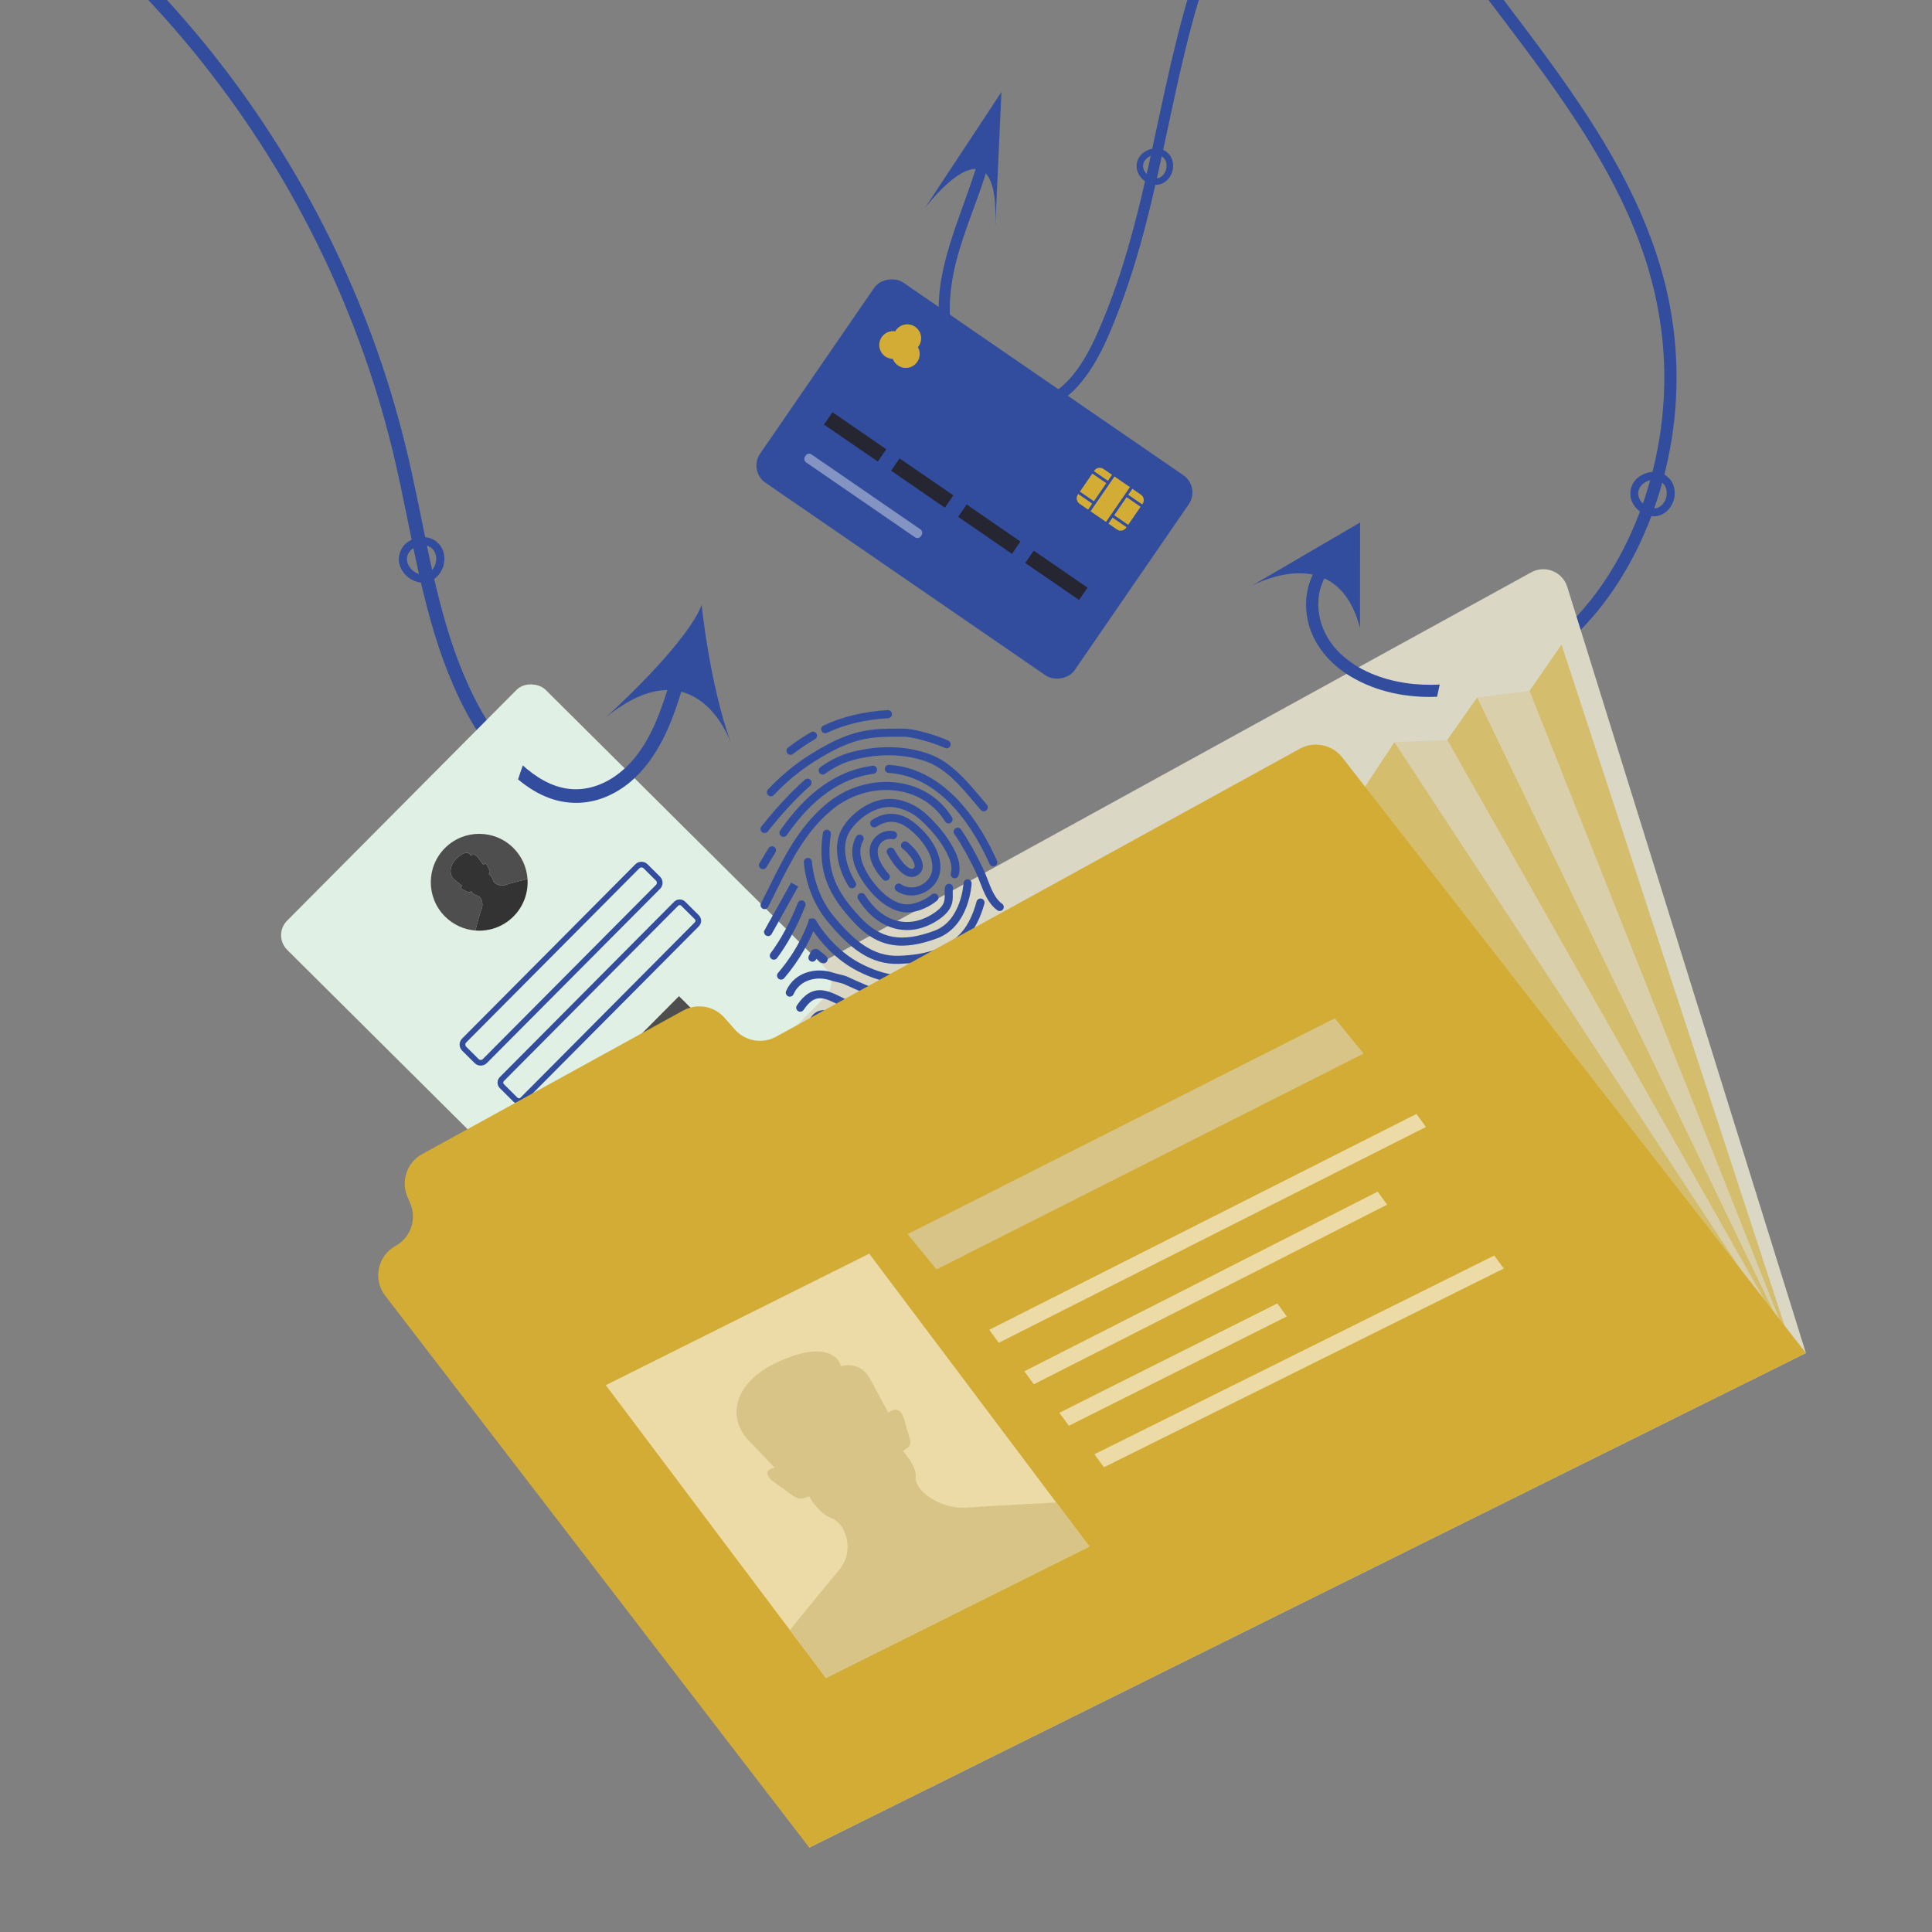 <?xml version="1.0" encoding="UTF-8"?>
<svg xmlns="http://www.w3.org/2000/svg" viewBox="0 0 222 222">
  <rect x="0" y="0" width="222" height="222" fill="#808080" stroke="none"/>
  <defs>
    <style>.cls-1{fill:#f1f2f2;opacity:.42;}.cls-1,.cls-2,.cls-3,.cls-4,.cls-5,.cls-6,.cls-7,.cls-8,.cls-9,.cls-10,.cls-11,.cls-12{stroke-width:0px;}.cls-13{opacity:.27;}.cls-14{opacity:.57;}.cls-15{opacity:.86;}.cls-2{mix-blend-mode:hard-light;}.cls-2,.cls-3,.cls-6,.cls-12{fill:#d2ac34;}.cls-16{isolation:isolate;}.cls-3{opacity:.6;}.cls-4{fill:#4e4e4e;}.cls-5{fill:#231f20;}.cls-7{fill:#e1f0e5;}.cls-8{fill:#dad7c5;}.cls-9{fill:#334d9e;}.cls-10{fill:#333;}.cls-11{fill:#fff;}.cls-12{opacity:.68;}</style>
  </defs>
  <g class="cls-16">
    <g id="Layer_1">
      <path class="cls-9" d="m58.716,86.577c-1.03-1.162-1.925-2.457-2.738-3.765-1.049-1.687-1.934-3.478-2.703-5.309-1.552-3.695-2.607-7.571-3.495-11.473-.915-4.02-1.655-8.078-2.55-12.102-.906-4.071-2.016-8.094-3.344-12.047-2.671-7.951-6.207-15.61-10.514-22.808-4.317-7.215-9.381-13.974-15.142-20.101-.714-.759-1.439-1.508-2.173-2.248-.301-.303-.751-.42-1.115-.137-.308.24-.432.802-.13,1.106,6.032,6.078,11.378,12.827,15.928,20.081,4.525,7.215,8.245,14.942,11.086,22.97,1.425,4.027,2.62,8.131,3.581,12.293.938,4.062,1.684,8.164,2.583,12.235.892,4.043,1.932,8.077,3.457,11.933,1.51,3.817,3.528,7.626,6.325,10.664.114.123.233.244.35.365.188-.556.388-1.107.595-1.657Z" />
      <path class="cls-9" d="m50.411,62.479c-.048-.05-.104-.09-.163-.12-.03-.055-.074-.107-.134-.153-.949-.724-2.289-.603-3.234.062-.933.656-1.303,1.834-.873,2.893.373.92,1.273,1.63,2.257,1.768,1.061.148,1.999-.462,2.478-1.383.497-.957.438-2.266-.33-3.067Zm-.499,2.623c-.015.031-.03.062-.046.093.002-.007-.049.082-.061.101-.047.072-.099.141-.154.208-.023.027-.046.053-.07.079.003-.005-.066.063-.084.079-.065.056-.135.105-.204.154-.012.008-.017.013-.021.016-.004.002-.011.005-.023.011-.052.025-.103.052-.156.074-.04.017-.081.032-.123.046-.015.005-.022.008-.026.009-.004 0-.012.002-.03.005-.094.019-.188.031-.283.04-.006.001-.008.001-.011.001-.021-0-.042-.001-.063-.001-.043-.002-.087-.005-.13-.01-.043-.005-.086-.011-.129-.018-.021-.004-.043-.009-.064-.012-.005-.001-.006-.001-.009-.001-.09-.025-.179-.055-.265-.09-.041-.017-.081-.035-.121-.054-.02-.01-.04-.02-.059-.03-.004-.002-.006-.003-.009-.004-.146-.087-.349-.239-.432-.318-.083-.078-.245-.277-.337-.42,0,0,0,0,0,0-.009-.016-.019-.033-.027-.049-.024-.045-.047-.091-.068-.138-.018-.04-.035-.08-.051-.121-.008-.021-.032-.092-.037-.106-.004-.016-.018-.077-.021-.092-.01-.05-.019-.1-.026-.15-.005-.035-.007-.071-.01-.107.001.001-.001-.08 0-.1.004-.09.015-.18.034-.268.001-.006.002-.009.003-.013.001-.004.002-.008.004-.015.007-.024.015-.049.023-.073.019-.056.041-.111.065-.164.052-.115.04-.092.111-.195.055-.08.154-.2.199-.245.302-.301.726-.5,1.157-.56.221-.031.396-.028.642.023-.002.001.091.025.109.031.055.018.11.039.164.063.029.013.059.027.087.041.009.005.019.01.026.014.058.036.114.076.168.117.029.022.057.039.086.053.011.017.022.034.036.05.06.063.118.129.169.199.017.023.033.047.049.071.001.002.008.013.014.022.008.016.042.079.05.098.034.07.061.143.087.217.004.017.022.075.026.091.011.049.021.098.029.147.013.079.02.158.024.237-.001.018 0.0.079-0.0.094-.002.051-.005.102-.01.152-.008.087-.021.173-.038.259-.003.017-.014.058-.018.072-.014.048-.028.096-.044.143-.029.082-.061.164-.098.242Z" />
      <path class="cls-9" d="m132.232,23.505c1.913-7.895,3.24-15.935,5.58-23.724,2.156-7.176,5.168-14.232,10.022-20.02.593-.708,1.212-1.393,1.858-2.053.237-.242.316-.601.082-.881-.198-.238-.65-.332-.889-.087-5.21,5.325-8.668,12.024-11.098,19.01-2.572,7.395-4.01,15.103-5.687,22.732-.869,3.953-1.81,7.895-3.011,11.762-.603,1.94-1.272,3.861-2.029,5.747-.653,1.626-1.342,3.259-2.208,4.785-1.441,2.54-3.558,5.056-6.661,5.338-.95.086-1.886-.057-2.772-.366-.135.389-.274.776-.417,1.162.064.022.126.047.191.068,1.441.46,3.01.555,4.472.134,1.519-.437,2.843-1.319,3.928-2.459,2.415-2.535,3.793-5.965,5.029-9.184,1.494-3.893,2.629-7.913,3.61-11.963Z" />
      <path class="cls-9" d="m134.244,17.624c-.039-.039-.085-.07-.133-.093-.025-.043-.061-.084-.11-.12-.774-.562-1.846-.44-2.591.111-.735.543-1.01,1.495-.645,2.335.317.731,1.051,1.282,1.843,1.374.853.099,1.594-.408,1.96-1.155.38-.776.308-1.824-.323-2.451Zm-.351,2.111c-.011.025-.023.05-.035.075.001-.005-.038.067-.047.082-.036.059-.076.115-.119.169-.018.022-.036.043-.055.065.002-.004-.051.051-.066.065-.051.046-.106.086-.161.128-.009.007-.014.011-.016.013-.004.002-.009.004-.018.009-.041.021-.081.043-.124.062-.032.014-.065.027-.098.039-.012.004-.017.006-.021.008-.003 0-.009.002-.024.005-.075.017-.15.029-.226.038-.005.001-.006.001-.009.001-.017 0-.034 0-.05 0-.035-.001-.07-.002-.105-.005-.035-.003-.07-.007-.104-.012-.017-.003-.034-.006-.052-.009-.004-.001-.005-.001-.007-.001-.073-.018-.144-.041-.214-.067-.033-.013-.066-.026-.098-.041-.016-.007-.032-.015-.048-.023-.003-.002-.005-.002-.007-.003-.118-.067-.284-.185-.352-.247-.068-.061-.202-.217-.278-.33,0,0,0,0,0,0-.008-.013-.015-.026-.023-.039-.02-.036-.04-.072-.057-.109-.015-.032-.029-.064-.043-.096-.007-.017-.027-.073-.032-.084-.003-.013-.016-.061-.019-.073-.009-.04-.017-.08-.023-.12-.004-.028-.007-.057-.01-.085.001.001-.002-.064-.002-.08.002-.072.009-.144.022-.216.001-.005.001-.007.002-.01.001-.003.002-.006.003-.012.005-.02.011-.039.017-.059.014-.045.03-.089.049-.133.039-.093.03-.074.086-.159.043-.065.119-.163.155-.2.237-.247.572-.415.916-.471.177-.029.317-.03.515.006-.002.001.073.018.088.023.045.014.089.029.132.047.024.01.048.02.071.031.007.004.016.008.021.011.047.028.092.059.137.091.023.017.047.03.07.041.009.013.018.027.03.039.05.049.097.101.139.157.014.018.027.037.041.056.001.001.007.01.012.018.007.013.035.063.042.078.028.056.052.114.074.172.004.013.019.06.022.072.01.039.019.078.026.118.011.063.019.126.024.19,0,.014.002.063.002.076-0.0.041-.002.082-.005.122-.005.07-.014.14-.026.208-.002.013-.01.047-.013.058-.01.039-.021.077-.033.116-.021.067-.046.132-.074.196Z" />
      <path class="cls-9" d="m191.921,51.45c1.103-6.048.954-12.337-.468-18.32-1.121-4.718-2.983-9.229-5.279-13.491-2.332-4.328-5.087-8.416-7.97-12.393-2.936-4.049-6.015-7.99-8.995-12.006-2.922-3.938-5.763-7.95-8.224-12.196-2.408-4.155-4.469-8.546-5.791-13.172-.329-1.151-.612-2.314-.852-3.487-.179-.877-1.565-.648-1.384.24.941,4.61,2.596,9.045,4.712,13.24,2.14,4.244,4.723,8.252,7.461,12.132,2.784,3.945,5.739,7.764,8.643,11.619,2.88,3.822,5.727,7.681,8.276,11.735,2.501,3.977,4.725,8.146,6.359,12.557,1.874,5.058,2.882,10.419,2.832,15.819-.056,6.057-1.353,12.084-3.853,17.605-2.44,5.388-6.111,10.34-11.062,13.659-2.825,1.894-6.104,3.187-9.486,3.666-.117.477-.224.956-.328,1.436,1.588-.19,3.156-.54,4.651-1.034,5.637-1.861,10.335-5.814,13.755-10.602,3.592-5.029,5.898-10.947,7.003-17.008Z" />
      <path class="cls-9" d="m191.764,54.928c-.048-.048-.103-.086-.162-.114-.03-.053-.074-.102-.134-.146-.942-.684-2.246-.537-3.153.132-.895.66-1.23,1.818-.787,2.841.385.889,1.278,1.562,2.241,1.674,1.038.121,1.94-.495,2.386-1.404.463-.944.377-2.22-.39-2.983Zm-.429,2.569c-.014.031-.028.061-.043.091.002-.006-.046.081-.057.1-.044.071-.093.14-.145.206-.021.027-.044.053-.067.079.003-.005-.062.063-.08.079-.062.056-.129.105-.196.155-.011.008-.017.013-.02.016-.004.002-.011.005-.022.011-.05.026-.099.053-.151.075-.039.017-.079.033-.119.047-.014.005-.021.008-.025.01-.004 0-.012.002-.029.006-.091.021-.182.035-.275.046-.006.001-.008.001-.011.002-.02 0-.041.001-.061 0-.043-.001-.085-.003-.127-.006-.042-.004-.085-.009-.127-.015-.021-.003-.042-.007-.063-.011-.005-.001-.006-.001-.009-.001-.088-.022-.176-.049-.261-.082-.04-.015-.08-.032-.119-.05-.02-.009-.039-.019-.059-.028-.004-.002-.006-.002-.008-.004-.144-.081-.345-.226-.429-.301-.083-.075-.246-.265-.338-.402,0,0,0,0,0,0-.009-.016-.019-.031-.028-.047-.024-.044-.048-.088-.07-.133-.018-.038-.036-.078-.052-.117-.008-.02-.033-.089-.038-.103-.004-.016-.02-.075-.023-.089-.011-.048-.021-.097-.028-.146-.005-.035-.009-.069-.012-.104.001.001-.003-.078-.002-.097.002-.088.011-.176.027-.262.001-.006.002-.009.002-.013.001-.004.002-.008.004-.015.006-.024.013-.048.021-.071.017-.055.037-.109.06-.162.048-.113.037-.09.104-.193.052-.079.145-.199.188-.243.288-.3.697-.504,1.116-.572.215-.035.386-.036.627.008-.002.001.089.022.107.028.054.017.108.036.161.058.029.012.058.025.086.038.009.004.019.01.025.013.058.034.113.071.167.111.028.021.057.037.085.05.011.016.022.033.036.048.06.06.118.123.17.191.017.022.033.045.05.068.001.001.008.012.014.021.008.015.042.076.051.095.035.068.063.139.09.21.005.016.023.073.027.088.012.047.022.095.031.143.014.076.023.153.029.231,0,.017.002.077.002.092-.001.05-.003.099-.006.149-.006.085-.017.17-.032.254-.003.016-.013.057-.016.071-.013.047-.025.094-.04.141-.026.081-.056.161-.091.239Z" />
      <path class="cls-8" d="m68.955,127.132l24.035,85.171,114.52-56.828-27.423-88.045c-.542-1.739-2.542-2.545-4.138-1.668l-105.61,58.063c-1.175.646-1.748,2.017-1.385,3.307Z" />
      <rect class="cls-7" x="42.841" y="85.157" width="42.126" height="50.02" rx="2.369" ry="2.369" transform="translate(-59.279 77.817) rotate(-45.169)" />
      <path class="cls-4" d="m59.036,97.485c.968.987,1.493,2.244,1.578,3.523-.678.16-1.99.479-2.491.665-.689.257-1.424-.173-1.473-.543s-.488-.711-.488-.711c.247-.281.129-.295-.13-.879s-.473-.163-.473-.163c0,0-.312-.425-.677-.904s-.79-.166-.79-.166c-.145-.347-.68-.588-1.64.353-.8.784-.903,1.802-.235,2.426.471.374.891.695.891.695,0,0-.424.207.154.477s.59.389.876.147c0,0,.332.446.701.502s.784.8.513,1.483c-.203.511-.56,1.876-.729,2.533-1.29-.103-2.552-.654-3.53-1.651-2.151-2.194-2.116-5.715.078-7.866s5.715-2.116,7.866.078Z" />
      <path class="cls-10" d="m60.613,101.008c.104,1.563-.45,3.16-1.656,4.343-1.196,1.173-2.788,1.696-4.336,1.573.169-.657.526-2.022.729-2.533.271-.684-.144-1.427-.513-1.483s-.701-.502-.701-.502c-.286.242-.298.123-.876-.147s-.154-.477-.154-.477c0,0-.419-.321-.891-.695-.667-.624-.564-1.642.235-2.426.96-.941,1.495-.701,1.64-.353,0,0,.425-.312.79.166s.677.904.677.904c0,0,.215-.42.473.163s.377.598.13.879c0,0,.439.341.488.711s.784.8,1.473.543c.501-.187,1.812-.505,2.491-.665Z" />
      <path class="cls-9" d="m75.845,102.133l-19.905,20.022c-.384.387-1.012.388-1.398.004l-1.436-1.427c-.387-.384-.389-1.011-.004-1.398l19.905-20.022c.384-.387,1.012-.388,1.398-.004l1.436,1.427c.387.384.389,1.011.004,1.398Zm-22.281,17.66c-.131.132-.131.346.001.477l1.436,1.427c.132.131.346.131.477-.001l19.905-20.022c.131-.132.131-.346-.001-.477l-1.436-1.427c-.132-.131-.346-.131-.477.001l-19.905,20.022Z" />
      <path class="cls-9" d="m80.301,106.439l-20.029,20.147c-.35.352-.922.354-1.274.004l-1.56-1.551c-.352-.35-.354-.922-.004-1.274l20.029-20.147c.35-.352.922-.354,1.274-.004l1.56,1.551c.352.35.354.922.004,1.274Zm-22.404,17.785c-.097.098-.097.256.001.353l1.56,1.551c.098.097.256.097.353-.001l20.029-20.147c.097-.098.097-.256-.001-.353l-1.56-1.551c-.098-.097-.256-.097-.353.001l-20.029,20.147Z" />
      <rect class="cls-4" x="67.441" y="118.869" width="13.804" height="3.35" transform="translate(-63.559 88.28) rotate(-45.169)" />
      <path class="cls-9" d="m104.739,104.81c-.02.003-.04.005-.06.008-2.4.314-4.454-2.087-5.026-2.831-1.729-2.246-2.169-4.27-1.273-5.851.127-.223.41-.301.633-.175.223.127.301.41.175.633-.881,1.555.166,3.483,1.2,4.827.496.644,2.261,2.726,4.169,2.476.871-.118,1.772-.514,2.521-1.124.199-.162.491-.133.653.067.162.199.132.491-.067.653-.864.704-1.901,1.171-2.927,1.317Z" />
      <path class="cls-9" d="m105.195,102.866c-.774.111-1.552-.059-2.187-.496-.211-.145-.265-.435-.12-.646.145-.211.434-.265.646-.12.604.415,1.401.481,2.134.174.761-.319,1.295-.959,1.429-1.712.345-1.945-1.635-4.211-3.083-5.13-1.081-.686-2.192-.666-3.304.061-.215.141-.503.08-.643-.135-.14-.215-.08-.503.135-.643,1.403-.917,2.934-.941,4.31-.068.945.6,1.899,1.548,2.551,2.536.813,1.232,1.141,2.456.948,3.541-.189,1.066-.931,1.966-1.985,2.407-.272.114-.552.191-.832.231Z" />
      <path class="cls-9" d="m101.851,101.2c-.147.021-.301-.029-.409-.146-.634-.694-1.672-2.074-1.504-3.519.075-.644.436-1.24.992-1.635.535-.38,1.187-.52,1.79-.385.25.056.408.304.352.555-.056.25-.306.407-.555.352-.347-.078-.729.008-1.049.236-.337.239-.564.607-.608.985-.13,1.119.843,2.321,1.268,2.785.173.19.16.483-.03.656-.071.065-.158.104-.247.117Z" />
      <path class="cls-9" d="m104.942,100.758c-.11.016-.223.016-.338.002-.821-.105-1.716-1.004-2.661-2.671-.126-.223-.048-.507.175-.633.224-.126.507-.048.633.175.881,1.554,1.595,2.159,1.97,2.207.082.011.185.003.322-.139.022-.022.073-.075.06-.235-.051-.605-.851-1.555-1.379-1.943-.207-.152-.251-.443-.099-.649.152-.207.443-.251.649-.099.66.485,1.674,1.651,1.754,2.614.032.379-.078.711-.318.959-.225.233-.487.372-.769.412Z" />
      <path class="cls-9" d="m109.771,100.914c-.064.009-.13.005-.196-.014-.246-.072-.387-.33-.315-.576.323-1.103-.536-2.549-1.209-3.54-.574-.845-1.435-1.816-2.305-2.598-1.167-1.05-2.76-1.607-4.062-1.421l-.007.001c-1.521.221-3.203,1.395-4.091,2.857-.984,1.621-.317,4.11.718,5.736.138.217.074.504-.142.641-.216.138-.503.074-.641-.142-1.224-1.923-1.924-4.746-.728-6.717,1.037-1.709,2.947-3.033,4.752-3.294l.009-.001c1.587-.227,3.431.405,4.815,1.65.935.842,1.829,1.85,2.452,2.766.846,1.244,1.761,2.859,1.333,4.323-.053.18-.206.304-.38.33Z" />
      <path class="cls-9" d="m105.019,106.814c-2.426.347-4.781-.879-6.416-3.493-.136-.218-.07-.504.147-.64.218-.136.504-.07.64.147,1.935,3.093,4.873,3.958,7.667,2.257,1.529-.931,1.512-1.58,1.492-2.332-.007-.266-.014-.541.045-.829.052-.251.297-.413.549-.361.251.052.413.298.361.549-.037.182-.032.383-.026.616.022.819.052,1.94-1.937,3.15-.831.505-1.68.815-2.521.935Z" />
      <path class="cls-9" d="m114.94,104.677c-.112.016-.23-.009-.331-.078-1.04-.723-1.553-2.055-2.005-3.231-.156-.405-.303-.788-.462-1.122-.817-1.72-1.63-3.164-2.485-4.415-.145-.212-.09-.501.122-.645.212-.145.5-.09.645.122.882,1.292,1.718,2.777,2.557,4.541.174.366.327.765.49,1.187.424,1.102.863,2.242,1.669,2.802.211.146.263.436.116.646-.077.11-.193.177-.316.195Z" />
      <path class="cls-9" d="m87.924,104.463c-.092.013-.188-.001-.277-.047-.228-.117-.319-.397-.202-.625.315-.616.629-1.251.933-1.865,1.655-3.349,3.366-6.812,6.414-9.407,2.337-2.049,5.512-3.009,8.488-2.564,2.603.39,4.773,1.794,6.11,3.956.135.218.068.505-.151.639-.219.135-.505.067-.639-.151-1.191-1.925-3.129-3.177-5.458-3.526-2.709-.406-5.604.472-7.743,2.348-2.907,2.475-4.575,5.851-6.188,9.115-.305.617-.621,1.256-.939,1.877-.071.14-.204.228-.348.248Z" />
      <path class="cls-9" d="m114.198,99.547c-.201.029-.404-.077-.49-.272-1.66-3.737-5.375-10.065-11.601-10.461-.256-.016-.45-.237-.434-.493.016-.256.236-.45.493-.434,6.715.427,10.646,7.082,12.391,11.011.104.234-.002.509-.236.613-.04.018-.082.03-.123.035Z" />
      <path class="cls-9" d="m90.092,96.157c-.112.016-.23-.009-.331-.079-.211-.146-.263-.436-.116-.646,3.078-4.427,6.515-6.858,10.505-7.428.035-.005.068-.01.103-.014.254-.034.488.144.522.399.034.253-.142.486-.395.522l-.004.001c-3.751.505-7.022,2.813-9.968,7.051-.077.11-.193.177-.316.195Z" />
      <path class="cls-9" d="m87.738,99.872c-.102.015-.209-.004-.304-.061-.22-.132-.292-.417-.16-.637.304-.508.665-1.109,1.042-1.714.136-.218.422-.284.64-.148.218.136.284.422.148.64-.373.599-.732,1.196-1.034,1.7-.075.125-.199.202-.333.222Z" />
      <path class="cls-9" d="m87.916,95.719c-.122.018-.252-.014-.356-.097-.2-.16-.233-.453-.072-.653,1.776-2.218,3.364-3.928,4.999-5.379.192-.17.485-.153.656.039.17.192.153.485-.039.656-1.595,1.416-3.148,3.088-4.891,5.265-.077.096-.184.153-.297.17Z" />
      <path class="cls-9" d="m113.107,93.22c-.151.022-.31-.032-.418-.156-.247-.286-.495-.581-.745-.878-1.616-1.918-3.286-3.902-5.565-4.699-2.517-.88-5.409-.932-8.364-.15-1.083.287-2.134.801-3.212,1.573-.208.149-.499.101-.648-.107-.149-.209-.101-.499.107-.648,1.171-.839,2.321-1.4,3.515-1.716,3.135-.83,6.216-.77,8.908.171,2.519.881,4.352,3.057,5.969,4.978.248.294.493.586.738.869.168.194.146.487-.048.655-.07.06-.152.096-.237.108Z" />
      <path class="cls-9" d="m88.648,91.498c-.135.019-.277-.021-.384-.121-.187-.175-.197-.469-.021-.656,1.456-1.552,3.082-2.9,4.831-4.003,4.714-2.975,6.983-2.982,10.125-2.991l.584-.002c1.319-.008,3.908.794,5.183,1.373l.051.023.044.035c.2.158.238.448.083.65-.141.184-.392.234-.589.126-1.305-.587-3.707-1.285-4.766-1.278l-.587.002c-3.098.009-5.144.015-9.631,2.848-1.683,1.062-3.247,2.358-4.649,3.853-.075.08-.172.128-.273.142Z" />
      <path class="cls-9" d="m90.898,86.733c-.162.023-.331-.04-.437-.18-.155-.205-.114-.496.09-.651.909-.687,1.77-1.265,2.633-1.769.222-.13.506-.054.635.167.129.222.055.506-.167.635-.83.485-1.662,1.043-2.541,1.708-.065.049-.139.079-.214.089Z" />
      <path class="cls-9" d="m94.881,84.254c-.196.028-.396-.072-.485-.261-.11-.232-.011-.509.22-.619,2.139-1.015,4.694-1.629,7.389-1.775.256-.014.475.182.489.439.014.256-.182.474-.439.489-2.576.139-5.01.722-7.04,1.686-.043.021-.088.034-.134.04Z" />
      <path class="cls-9" d="m104.863,108.573c-2.678.383-4.743-.442-6.731-2.575-2.728-2.927-4.278-5.665-3.579-10.262.039-.254.275-.428.529-.389.254.038.428.276.389.529-.646,4.246.736,6.694,3.34,9.488,2.368,2.541,4.768,2.984,8.563,1.582,3.101-1.146,3.341-5.421,3.344-5.465.012-.257.232-.453.486-.442.256.013.454.23.442.486-.002.05-.065,1.24-.567,2.603-.681,1.847-1.851,3.123-3.382,3.689-1.022.378-1.96.631-2.833.756Z" />
      <path class="cls-9" d="m105.494,110.576c-.724.103-1.455.155-2.176.179-3.366.115-5.716-1.855-8.209-4.848-2.549-3.06-2.733-6.689-2.739-6.843-.011-.256.186-.47.444-.484.256-.011.473.188.484.444.002.042.186,3.48,2.525,6.288,2.318,2.783,4.474,4.616,7.463,4.513,6.395-.218,8.072-3.127,8.932-6.238.068-.247.324-.392.572-.324.247.068.392.324.324.572-1.322,4.783-4.394,6.279-7.619,6.74Z" />
      <path class="cls-9" d="m105.488,112.9c-2.152.307-4.264.012-6.819-1.258-2.662-1.322-4.405-3.47-5.21-4.636-.479,1.149-1.51,3.248-3.356,5.397-.167.195-.461.217-.655.05-.195-.167-.217-.461-.05-.655,2.434-2.834,3.374-5.548,3.498-5.927l.069-.29.322-.053c.196-.028.386.065.484.238.193.343,1.978,3.389,5.311,5.045,3.31,1.645,5.8,1.691,9.867.182,3.059-1.132,4.355-4.835,4.367-4.872.083-.243.347-.373.589-.29.243.083.373.346.29.589-.057.169-1.445,4.156-4.924,5.444-1.333.494-2.565.862-3.784,1.036Z" />
      <path class="cls-9" d="m106.553,114.762c-.247.035-.48-.132-.523-.38-.044-.253.125-.493.378-.538,3.315-.579,5.974-2.031,8.13-4.438.171-.191.465-.207.656-.036.191.171.207.465.036.656-2.3,2.569-5.134,4.117-8.662,4.733-.005.001-.01.002-.015.002Z" />
      <path class="cls-9" d="m104.593,114.981l-.009.001c-2.694.33-4.887-.669-7.208-1.727l-.467-.212c-.198-.064-.453-.126-.7-.186-.275-.067-.559-.136-.796-.215-1.497-.499-3.488-.106-4.232,1.603-.103.235-.376.343-.611.241-.235-.102-.343-.376-.241-.611.964-2.217,3.49-2.744,5.377-2.115.201.067.466.131.722.194.275.067.559.136.796.215l.045.017.492.224c2.199,1.002,4.275,1.948,6.71,1.65.255-.031.486.15.518.405.031.251-.146.481-.395.516Z" />
      <path class="cls-9" d="m106.41,116.789c-2.485.355-4.752.415-7.453-.258-.948-.236-1.788-.662-2.53-1.038-1.733-.878-2.78-1.408-4.087.553-.142.214-.43.271-.644.129-.213-.142-.271-.431-.129-.644,1.764-2.647,3.551-1.742,5.28-.867.732.371,1.489.754,2.335.965,3.431.855,6.049.478,9.65-.193,2.091-.389,4.037-1.761,5.01-2.544.2-.161.492-.129.653.071.161.2.129.492-.071.653-1.272,1.024-3.246,2.329-5.423,2.734-.904.169-1.76.32-2.592.439Z" />
      <path class="cls-9" d="m97.482,118.015c-.076.011-.156.003-.233-.027-.278-.108-.56-.247-.858-.394-1.363-.672-2.059-.891-2.553-.004-.125.224-.408.305-.632.18-.224-.125-.305-.408-.18-.632.978-1.759,2.662-.927,3.776-.379.279.138.543.268.783.361.239.093.358.362.265.601-.063.162-.207.269-.368.292Z" />
      <path class="cls-9" d="m100.228,118.774c-.052.007-.107.006-.162-.006-.268-.057-.543-.12-.817-.189-.249-.062-.4-.315-.338-.563.062-.249.315-.4.563-.338.263.066.527.127.784.181.251.053.411.3.358.551-.041.196-.201.337-.389.364Z" />
      <path class="cls-9" d="m106.848,119.044c-1.414.202-2.866.237-4.333.1-.255-.024-.443-.25-.419-.506.024-.256.25-.443.506-.419,3.453.323,6.823-.358,9.747-1.97.225-.123.507-.042.631.182.124.225.042.507-.182.631-1.843,1.016-3.853,1.682-5.949,1.981Z" />
      <path class="cls-9" d="m104.147,121.257c-.026.004-.053.005-.081.004-2.201-.07-4.886-.642-8.21-1.75-.123-.041-.226-.068-.32-.084-.2-.028-.367-.184-.397-.394-.036-.254.139-.489.393-.525l.072-.01.07.011c.148.024.299.062.475.121,3.192,1.064,5.865,1.637,7.946,1.703.256.008.458.222.45.479-.007.229-.179.414-.398.445Z" />
      <path class="cls-9" d="m88.329,107.559c-.254.036-.489-.139-.525-.393l-.022-.158.077-.137c1.404-2.509,3.047-5.456,3.047-5.456l.811.452s-1.638,2.938-3.041,5.445c-.067.129-.192.225-.347.247Z" />
      <path class="cls-9" d="m88.983,110.27c-.118.017-.242-.011-.344-.088-.205-.154-.247-.445-.093-.65,1.16-1.546,2.24-3.543,3.126-5.773.095-.239.365-.355.603-.261.239.095.355.365.261.603-.915,2.306-2.038,4.377-3.246,5.988-.077.103-.188.164-.306.181Z" />
      <path class="cls-9" d="m94.701,110.684c-.126.018-.258-.015-.363-.103l-.518-.432-.051.101c-.115.229-.394.321-.624.206-.229-.115-.321-.395-.206-.624l.275-.537c.088-.13.23-.22.391-.249.164-.03.333.008.464.102l.027.021.838.699c.197.164.224.457.059.654-.076.092-.181.147-.291.162Z" />
      <polygon class="cls-8" points="205.881 154.84 179.431 74.068 175.75 79.382 169.735 80.142 166.303 85.026 160.229 85.277 156.234 91.334 205.881 154.84" />
      <polygon class="cls-3" points="179.431 74.068 205.881 154.839 156.234 91.334 160.228 85.278 205.513 154.251 175.751 79.383 179.431 74.068" />
      <polygon class="cls-3" points="169.734 80.142 205.513 154.251 166.302 85.027 169.734 80.142" />
      <g class="cls-13">
        <polygon class="cls-12" points="166.302 85.027 205.513 154.251 160.228 85.278 166.302 85.027" />
        <polygon class="cls-12" points="175.751 79.383 205.513 154.251 169.734 80.142 175.751 79.383" />
      </g>
      <path class="cls-6" d="m207.509,155.475l-114.52,56.827-48.732-63.421c-1.438-1.871-.87-4.583,1.198-5.72h0c1.734-.953,2.463-3.065,1.686-4.885l-.328-.769c-.776-1.819-.048-3.931,1.685-4.885l30.003-16.506c1.579-.869,3.55-.526,4.743.826l1.196,1.355c1.192,1.351,3.163,1.694,4.742.826l60.169-33.082c1.657-.911,3.732-.484,4.894,1.009l53.265,68.426Z" />
      <g class="cls-14">
        <polygon class="cls-11" points="99.879 144.057 125.175 177.707 94.906 192.813 69.609 159.163 99.879 144.057" />
        <path class="cls-8" d="m121.372,172.648l3.803,5.059-30.27,15.106-4.137-5.504c2.361-2.941,4.916-6.023,5.678-6.943,1.831-2.22.706-5.332-.866-5.907-1.568-.57-2.613-2.519-2.613-2.519-1.479.595-1.423.151-3.71-1.406-2.293-1.554-.234-1.886-.234-1.886,0,0-1.539-1.579-3.261-3.411-2.346-2.932-.94-6.534,3.314-8.592,5.106-2.47,7.236-1.062,7.544.345,0,0,2.167-.717,3.324,1.391,1.154,2.103,2.128,3.958,2.128,3.958,0,0,1.343-1.314,1.927,1.067.585,2.374,1.098,2.547-.255,3.32,0,0,1.614,1.678,1.478,3.073-.127,1.396,2.697,3.687,5.968,3.433,1.348-.101,5.915-.377,10.182-.582Z" />
        <polygon class="cls-8" points="153.373 117.009 104.289 141.811 107.611 145.866 156.695 121.064 153.373 117.009" />
        <polygon class="cls-11" points="162.758 128.001 113.674 152.803 114.767 154.297 163.851 129.495 162.758 128.001" />
        <polygon class="cls-11" points="158.302 136.929 117.702 157.57 118.795 159.064 159.394 138.423 158.302 136.929" />
        <polygon class="cls-11" points="146.77 149.776 121.73 162.337 122.822 163.831 147.863 151.27 146.77 149.776" />
        <polygon class="cls-11" points="171.7 144.27 125.757 167.104 126.85 168.598 172.792 145.764 171.7 144.27" />
      </g>
      <rect class="cls-9" x="98.007" y="33.098" width="27.922" height="43.878" rx="2.397" ry="2.397" transform="translate(3.17 116.103) rotate(-55.48)" />
      <path class="cls-6" d="m127.783,54.561l-.474.689-1.608-1.106.045-.066c.236-.344.707-.431,1.051-.194l.985.677Z" />
      <path class="cls-6" d="m123.899,56.765l1.608,1.106-.474.689-.985-.677c-.344-.236-.431-.707-.194-1.051l.045-.066Z" />
      <rect class="cls-6" x="125.148" y="56.282" width="4.853" height="2.16" transform="translate(8.017 129.968) rotate(-55.48)" />
      <path class="cls-6" d="m131.295,57.894l-.045.066-1.608-1.106.474-.689.985.677c.344.236.431.707.194,1.051Z" />
      <path class="cls-6" d="m127.839,59.475l1.608,1.106-.045.066c-.236.344-.707.431-1.051.194l-.985-.677.474-.689Z" />
      <rect class="cls-6" x="124.346" y="55.032" width="2.518" height="1.951" transform="translate(8.28 127.758) rotate(-55.48)" />
      <rect class="cls-6" x="128.286" y="57.742" width="2.518" height="1.951" transform="translate(7.754 132.178) rotate(-55.48)" />
      <g class="cls-15">
        <rect class="cls-5" x="94.509" y="49.342" width="7.503" height="1.718" transform="translate(45.749 -46.844) rotate(34.52)" />
        <rect class="cls-5" x="102.219" y="54.644" width="7.503" height="1.718" transform="translate(50.111 -50.28) rotate(34.52)" />
        <rect class="cls-5" x="109.928" y="59.947" width="7.503" height="1.718" transform="translate(54.473 -53.715) rotate(34.52)" />
        <rect class="cls-5" x="117.637" y="65.249" width="7.503" height="1.718" transform="translate(58.835 -57.15) rotate(34.52)" />
      </g>
      <circle class="cls-2" cx="104.249" cy="38.866" r="1.596" />
      <circle class="cls-2" cx="102.63" cy="39.645" r="1.596" />
      <circle class="cls-2" cx="104.084" cy="40.68" r="1.596" />
      <rect class="cls-1" x="91.118" y="56.426" width="16.157" height="1.105" rx=".474" ry=".474" transform="translate(49.754 -46.182) rotate(34.52)" />
      <path class="cls-9" d="m165.433,78.661c-1.331.072-2.668.013-3.991-.19-2.664-.409-5.363-1.435-7.356-3.298-1.901-1.777-2.933-4.304-2.51-6.905.102-.626.308-1.241.607-1.805,1.717.784,3.253,2.467,4.089,5.702l.012-12.129-12.572,7.345s3.667-2.077,7.139-1.352c-.792,1.623-.971,3.519-.568,5.32.611,2.734,2.526,4.949,4.892,6.369,2.999,1.8,6.485,2.485,9.954,2.345.097-.468.198-.935.304-1.401Z" />
      <path class="cls-9" d="m77.5,81.849c.415-1.152.777-2.321,1.137-3.491.297-.963-1.18-1.554-1.479-.583-1.304,4.23-2.743,8.873-6.592,11.486-1.53,1.039-3.366,1.609-5.22,1.381-2.013-.248-3.785-1.357-5.27-2.691-.192.532-.373,1.068-.545,1.607,1.105.925,2.333,1.702,3.693,2.182,2.006.708,4.151.687,6.138-.073,4.246-1.624,6.67-5.745,8.138-9.819Z" />
      <path class="cls-9" d="m69.647,82.397s.162-.145.446-.407c1.854-1.71,8.933-8.412,10.534-12.469,0,0,.892,8.956,3.345,15.824,0,0-3.876-11.362-14.325-2.947Z" />
      <path class="cls-9" d="m114.154,45.177c-1.297-.723-2.424-1.789-3.229-2.982-1.808-2.678-2.021-6.182-1.609-9.293.509-3.842,2.058-7.438,3.327-11.07.325-.93.633-1.866.908-2.812.224-.77-.96-1.211-1.186-.436-2.052,7.046-6.324,14.444-3.655,21.936.882,2.474,2.689,4.631,5.022,5.843.146-.394.285-.79.422-1.187Z" />
      <path class="cls-9" d="m115.069,10.575l-8.816,13.362s8.763-11.624,8.105,2.392l.711-15.754Z" />
    </g>
  </g>
</svg>